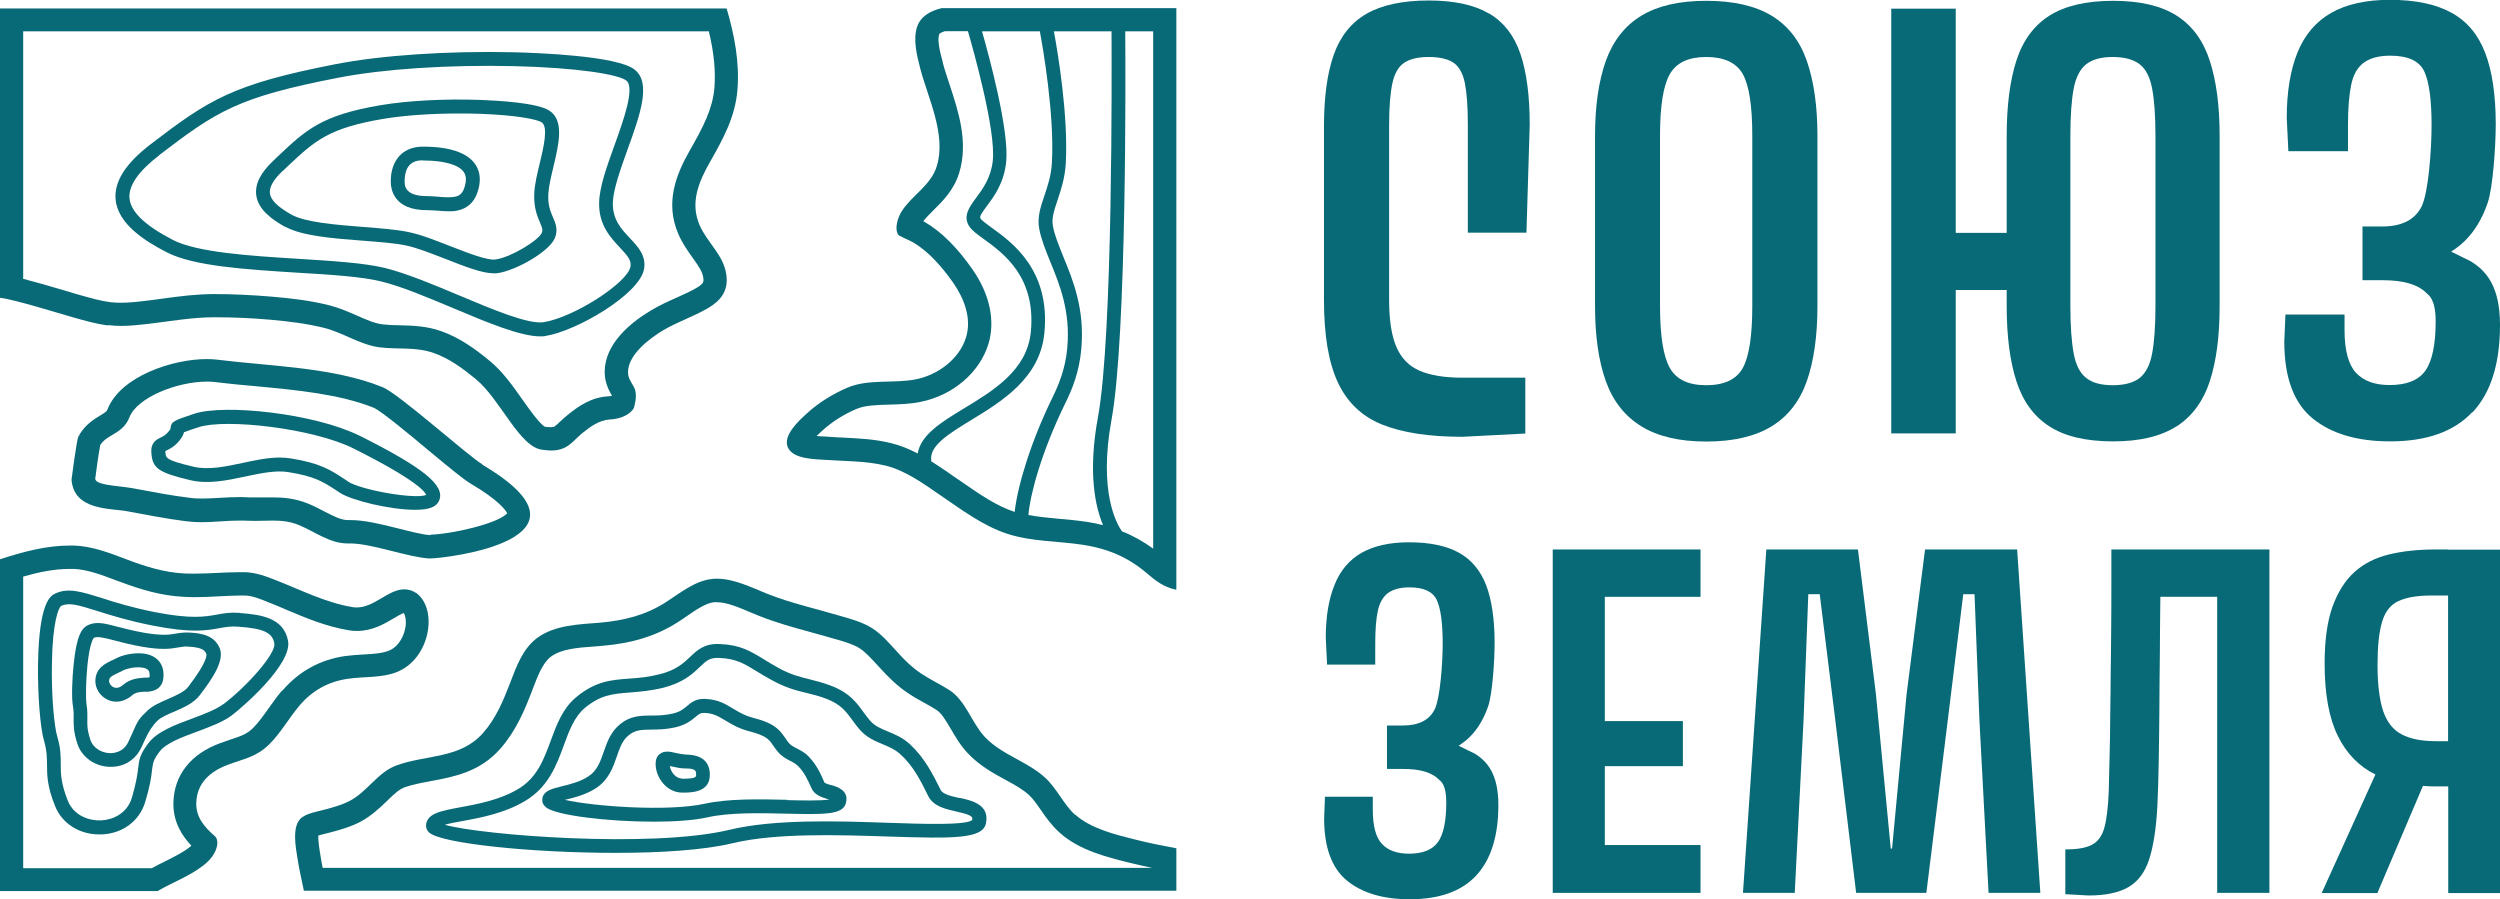 <svg xmlns="http://www.w3.org/2000/svg" id="Layer_2" data-name="Layer 2" viewBox="0 0 153.1 55.06"><defs><style>      .cls-1 {        fill: #086a77;        stroke-width: 0px;      }    </style></defs><g id="Layer_1-2" data-name="Layer 1"><g><path class="cls-1" d="m90.25,46.12c-.08-.04-.63-.3-.92-.45.23-.16.46-.32.66-.52.49-.48.87-1.11,1.14-1.88.27-.77.4-2.84.4-3.91,0-1.45-.18-2.63-.52-3.53-.35-.9-.91-1.57-1.68-1.99-.77-.42-1.78-.63-3.04-.63-1.18,0-2.15.22-2.9.64-.75.43-1.31,1.08-1.66,1.96-.36.88-.54,1.96-.54,3.25l.08,1.64h2.95v-1.29c0-.84.05-1.51.16-2.01.11-.5.32-.86.63-1.09.31-.22.75-.34,1.3-.34.88,0,1.44.26,1.68.78.24.52.36,1.41.36,2.66s-.16,3.34-.48,4.01c-.32.67-.98,1.01-1.96,1.01h-.97v2.66h.99c1.04,0,1.75.21,2.19.65.1.1.45.27.45,1.4s-.17,1.96-.51,2.43c-.34.47-.93.71-1.77.71-.73,0-1.29-.2-1.66-.6-.38-.4-.56-1.11-.56-2.11v-.78h-2.93l-.05,1.34c0,1.77.47,3.04,1.4,3.8.93.76,2.21,1.14,3.84,1.14,1.81,0,3.17-.48,4.07-1.45s1.36-2.41,1.36-4.32-.69-2.7-1.5-3.18Z"></path><path class="cls-1" d="m91.19.83c-.9-.53-2.13-.8-3.7-.8s-2.86.27-3.8.81c-.94.54-1.61,1.38-2.01,2.51-.4,1.13-.6,2.59-.6,4.39v10.63c0,2.15.28,3.83.85,5.05.57,1.22,1.47,2.08,2.71,2.58,1.24.5,2.88.75,4.92.75l3.85-.2v-3.42h-3.85c-1.09,0-1.95-.14-2.61-.42-.65-.28-1.13-.76-1.43-1.45-.3-.69-.45-1.65-.45-2.89V7.64c0-1.09.07-1.93.2-2.54.13-.61.38-1.03.73-1.26.35-.23.85-.35,1.5-.35s1.17.12,1.51.35c.34.23.58.65.7,1.26.12.61.18,1.46.18,2.54v6.61h3.59l.2-6.61c0-1.77-.19-3.22-.57-4.34-.38-1.12-1.01-1.94-1.91-2.47Z"></path><path class="cls-1" d="m110.65,23.34c.43-1.23.65-2.76.65-4.6v-10.43c0-1.82-.22-3.34-.65-4.58-.43-1.24-1.15-2.16-2.16-2.77-1.01-.61-2.34-.91-4-.91s-2.96.3-3.97.91c-1.01.61-1.73,1.53-2.18,2.77-.44,1.24-.66,2.77-.66,4.58v10.43c0,1.84.22,3.37.66,4.6.44,1.23,1.17,2.15,2.18,2.77,1.01.62,2.33.93,3.97.93s2.99-.31,4-.93c1.01-.62,1.73-1.54,2.16-2.77Zm-3.34-4.6c0,1.82-.19,3.08-.58,3.79-.39.71-1.14,1.06-2.24,1.06s-1.83-.35-2.23-1.06c-.4-.71-.6-1.97-.6-3.79v-10.43c0-1.82.2-3.07.6-3.77.4-.7,1.14-1.05,2.23-1.05s1.85.35,2.24,1.05.58,1.95.58,3.77v10.43Z"></path><path class="cls-1" d="m133.3,26.11c.95-.62,1.63-1.54,2.03-2.77.4-1.23.6-2.76.6-4.6v-10.43c0-1.82-.2-3.34-.6-4.58-.4-1.24-1.07-2.16-2.03-2.77-.95-.61-2.25-.91-3.89-.91s-2.93.3-3.89.9c-.95.6-1.63,1.51-2.03,2.74-.4,1.23-.6,2.77-.6,4.63v5.94h-3.12V.53h-3.95v26.01h3.95v-8.78h3.12v.97c0,1.86.2,3.41.6,4.63.4,1.23,1.07,2.15,2.03,2.76.95.61,2.25.91,3.89.91s2.93-.31,3.89-.93Zm-5.55-2.97c-.38-.3-.63-.8-.76-1.51-.13-.71-.2-1.67-.2-2.89v-10.43c0-1.22.07-2.18.2-2.87.13-.7.39-1.2.76-1.5.38-.3.92-.45,1.63-.45s1.28.15,1.66.45c.38.3.63.8.76,1.5.13.7.2,1.66.2,2.87v10.43c0,1.22-.07,2.18-.2,2.89-.13.71-.39,1.21-.76,1.51-.38.3-.93.45-1.66.45s-1.25-.15-1.63-.45Z"></path><path class="cls-1" d="m151.42,25.25c1.12-1.2,1.68-2.98,1.68-5.35s-.85-3.35-1.85-3.93c-.09-.05-.78-.37-1.14-.56.29-.19.57-.4.82-.64.61-.6,1.08-1.37,1.41-2.33.33-.95.5-3.51.5-4.84,0-1.79-.22-3.25-.65-4.37-.43-1.12-1.12-1.94-2.08-2.46-.95-.52-2.2-.78-3.76-.78-1.46,0-2.66.27-3.59.8-.93.53-1.62,1.34-2.06,2.42-.44,1.09-.66,2.43-.66,4.02l.1,2.03h3.65v-1.59c0-1.04.07-1.87.2-2.49.13-.62.39-1.07.78-1.35.39-.28.92-.42,1.61-.42,1.08,0,1.78.32,2.08.96.3.64.45,1.74.45,3.29s-.2,4.13-.6,4.96c-.4.83-1.21,1.25-2.43,1.25h-1.2v3.29h1.23c1.28,0,2.17.26,2.7.8.12.12.55.34.55,1.73s-.21,2.42-.63,3.01c-.42.59-1.15.88-2.19.88-.91,0-1.59-.25-2.06-.75-.46-.5-.7-1.37-.7-2.61v-.96h-3.62l-.07,1.66c0,2.19.58,3.76,1.73,4.7,1.15.94,2.73,1.41,4.75,1.41,2.24,0,3.92-.6,5.03-1.79Z"></path><polygon class="cls-1" points="97.99 33.65 95.09 33.65 95.09 54.68 97.99 54.68 98.28 54.68 104.14 54.68 104.14 51.75 98.28 51.75 98.28 46.92 103.06 46.92 103.06 44.16 98.28 44.16 98.28 36.55 104.14 36.55 104.14 33.65 98.28 33.65 97.99 33.65"></polygon><polygon class="cls-1" points="117.89 33.65 116.76 42.51 115.87 51.97 115.79 51.97 114.88 42.49 113.78 33.65 108.17 33.65 106.74 54.68 109.91 54.68 110.45 44.1 110.74 36.39 111.44 36.39 112.36 43.83 113.67 54.68 117.97 54.68 119.29 44.04 120.23 36.39 120.92 36.39 121.22 44.1 121.78 54.68 124.95 54.68 123.53 33.65 117.89 33.65"></polygon><path class="cls-1" d="m135.77,33.65h-6.47v2.14c0,.8,0,1.65-.01,2.55,0,.9-.02,1.82-.03,2.75,0,.93-.02,1.84-.03,2.73,0,.89-.02,1.72-.04,2.51-.02.79-.04,1.5-.05,2.12-.04.99-.13,1.73-.27,2.24-.14.51-.4.86-.77,1.05-.37.19-.91.28-1.62.28v2.74l1.42.08c1.04,0,1.85-.17,2.44-.51.59-.34,1.02-.91,1.28-1.72.26-.81.43-1.91.5-3.3.04-.79.06-1.68.08-2.69.02-1,.03-2.06.04-3.18,0-1.12.02-2.25.03-3.4,0-1.15.02-2.26.03-3.36,0-.05,0-.09,0-.13h3.48v18.13h3.2v-21.03h-3.2Z"></path><path class="cls-1" d="m149.93,33.65h-.8c-1.04,0-1.97.1-2.81.3-.83.2-1.54.55-2.12,1.07-.58.52-1.03,1.23-1.36,2.14-.32.9-.48,2.06-.48,3.48,0,1.86.27,3.34.81,4.43.54,1.09,1.3,1.87,2.3,2.36l-3.29,7.26h3.41l2.79-6.56c.25.02.49.03.75.03h.8v6.53h3.17v-21.03h-3.17Zm0,11.74h-.75c-.88,0-1.58-.14-2.11-.42-.53-.28-.9-.76-1.13-1.44-.22-.68-.34-1.61-.34-2.79s.09-2,.27-2.63c.18-.63.51-1.06.99-1.29.48-.23,1.16-.35,2.04-.35h1.02v8.92Z"></path><path class="cls-1" d="m21.3,41.57c.99-.15,2.08-.04,3.02-.42,2.02-.82,2.52-3.83,1.18-4.83-.26-.16-.5-.23-.74-.23-.98,0-1.83,1.11-2.91,1.11-.08,0-.17,0-.26-.02-1.63-.27-3.12-1.03-4.65-1.63-.63-.25-1.26-.49-1.94-.51-.09,0-.18,0-.28,0-.94,0-1.88.09-2.82.09-.2,0-.39,0-.59-.01-1.25-.06-2.39-.42-3.55-.86-1.03-.39-2.1-.81-3.22-.85-.09,0-.19,0-.28,0-1.45,0-2.87.39-4.26.84v20.32h9.65s0,0,0,0c.92-.54,1.96-.91,2.8-1.57.36-.28.67-.62.81-1.07.06-.18.1-.55-.1-.72-.63-.55-1.17-1.15-1.14-2.05.04-1.22.86-1.92,1.92-2.32,1.01-.38,1.74-.47,2.54-1.25.72-.71,1.21-1.61,1.86-2.38.78-.92,1.75-1.46,2.95-1.64Zm-4.03.72c-.31.37-.57.74-.83,1.1-.31.44-.61.86-.94,1.19-.37.36-.68.48-1.36.7-.21.07-.44.15-.68.24-1.78.66-2.79,1.94-2.84,3.61-.04,1.23.57,2.1,1.1,2.66-.04.03-.07.07-.12.1-.41.32-.94.58-1.49.86-.27.13-.54.27-.82.42H1.42v-17.86c.94-.27,1.9-.47,2.85-.47h0c.08,0,.15,0,.23,0,.82.03,1.69.35,2.6.7l.17.06c1.39.52,2.6.88,3.98.95.22.01.44.02.66.02.51,0,1-.02,1.48-.05.47-.02.9-.05,1.34-.05.08,0,.16,0,.25,0,.44,0,.96.21,1.45.41.36.14.72.29,1.08.45,1.21.51,2.46,1.04,3.86,1.27.16.03.32.04.49.04.95,0,1.67-.43,2.26-.78.19-.11.47-.28.61-.32.08.13.16.42.11.8-.07.53-.38,1.25-1.03,1.51-.4.16-.95.2-1.54.23-.37.02-.76.05-1.16.1-1.53.23-2.81.94-3.82,2.12Z"></path><path class="cls-1" d="m6.62,19.91c.26.03.52.05.78.05.55,0,1.1-.06,1.64-.12,1.36-.16,2.7-.41,4.08-.41,0,0,.02,0,.03,0,1.14,0,2.28.05,3.41.15,1.1.1,2.21.23,3.29.5,1.16.29,2.19,1.03,3.39,1.19,1.13.14,2.23-.04,3.33.35.96.34,1.78.95,2.56,1.59,1.54,1.26,2.7,4.25,4.14,4.34.16.02.32.04.48.04.27,0,.53-.04.78-.15.43-.19.75-.6,1.11-.9.51-.41,1.05-.81,1.7-.85,1.05-.06,1.46-.59,1.5-.77.1-.43.18-.87-.03-1.24-.17-.3-.36-.54-.35-.91.02-1.07,1.32-2.04,2.13-2.53.89-.53,1.88-.85,2.77-1.37.8-.47,1.26-1.08,1.12-2.05-.17-1.22-1.17-1.95-1.64-3.04-.59-1.37-.05-2.65.64-3.86.8-1.41,1.54-2.74,1.68-4.4.14-1.69-.18-3.36-.66-5H0v17.72c.68.04,3.75.99,4.46,1.19.71.2,1.43.41,2.16.5Zm-5.2-2.85V1.92h41.99c.32,1.33.42,2.43.34,3.46-.11,1.3-.69,2.4-1.5,3.82-.82,1.44-1.55,3.18-.71,5.13.25.58.59,1.05.88,1.46.37.52.6.85.65,1.22.03.22.05.35-.43.63-.37.21-.78.4-1.21.59-.52.23-1.05.47-1.58.79-1.27.76-2.79,2.03-2.82,3.72-.01.69.27,1.19.45,1.5-.06.01-.14.03-.23.03-1.07.06-1.86.63-2.51,1.16-.16.13-.31.27-.44.39-.11.11-.29.27-.36.31-.05.02-.12.03-.21.03-.08,0-.17,0-.27-.02-.03,0-.05,0-.08,0-.32-.16-.98-1.09-1.38-1.66-.6-.85-1.22-1.73-2-2.37-.86-.71-1.82-1.42-2.98-1.83-.91-.32-1.78-.34-2.55-.36-.38,0-.74-.02-1.07-.06-.47-.06-.99-.29-1.53-.53-.53-.23-1.07-.47-1.69-.63-1.22-.31-2.46-.44-3.51-.53-1.17-.1-2.36-.16-3.53-.16h-.03c-1.1,0-2.15.14-3.17.28-.36.05-.72.1-1.08.14-.48.06-.99.11-1.47.11-.22,0-.42-.01-.6-.03-.58-.07-1.18-.24-1.82-.42l-.14-.04c-.14-.04-.36-.1-.64-.19-1.17-.35-2.1-.61-2.79-.79Z"></path><path class="cls-1" d="m56.16,1.65c-.26.81,0,1.77.2,2.56.48,1.82,1.6,4.04,1.01,5.96-.36,1.19-1.51,1.77-2.15,2.77-.23.36-.49,1.11-.17,1.49,0,0,0-.01,0-.01.03,0,.23.11.28.14.2.09.4.18.6.29.97.57,1.8,1.55,2.44,2.46.67.96,1.15,2.19.79,3.35-.41,1.34-1.73,2.3-3.07,2.57-1.36.27-2.9-.04-4.19.51-.87.37-1.76.91-2.49,1.58-.47.43-1.47,1.33-1.17,2.06.32.77,1.75.74,2.43.79,1.17.08,2.39.06,3.54.34,1.22.29,2.33,1.1,3.35,1.8,1.31.89,2.66,1.92,4.19,2.4,1.48.47,3.08.42,4.6.66,1.45.22,2.73.75,3.85,1.71.56.48,1.05.87,1.8,1.03.01,0,.03,0,.04,0V.5h-14.38c-.66.16-1.28.48-1.5,1.15Zm12.76.27h1.7v31.68c-.59-.43-1.22-.79-1.91-1.06-.32-.45-1.45-2.41-.64-6.84.94-5.13.86-21.45.84-23.78Zm-4.37,0h3.52c.01,2.24.09,18.63-.83,23.62-.63,3.42-.16,5.5.31,6.62-.32-.08-.64-.15-.98-.2-.59-.09-1.17-.14-1.73-.19-.65-.06-1.27-.12-1.86-.23.11-1.29.8-3.87,2.28-6.89.39-.79.84-1.87.96-3.29.22-2.44-.52-4.23-1.11-5.66-.28-.7-.53-1.3-.63-1.86-.09-.48.08-.97.29-1.6.21-.63.45-1.35.5-2.26.16-2.92-.5-6.83-.73-8.07Zm-.87,0c.19,1.01.9,5.1.74,8.02-.04.8-.26,1.45-.46,2.04-.23.68-.45,1.33-.32,2.02.12.65.39,1.32.68,2.03.58,1.42,1.24,3.03,1.04,5.27-.11,1.28-.53,2.27-.88,2.99-1.37,2.79-2.17,5.49-2.34,7.06-1.09-.35-2.16-1.09-3.2-1.81-.2-.14-.4-.28-.6-.41l-.27-.19c-.33-.23-.68-.46-1.04-.69,0-.01,0-.02,0-.04-.13-.91,1.05-1.63,2.42-2.47,1.89-1.15,4.25-2.58,4.51-5.36.37-3.84-1.97-5.53-3.22-6.43-.29-.21-.59-.43-.68-.55-.09-.13.01-.29.38-.79.45-.6,1.05-1.42,1.18-2.7.19-1.92-1.05-6.48-1.48-7.99h3.51Zm-4.4,0c.33,1.15,1.71,6.04,1.52,7.91-.11,1.05-.61,1.73-1.02,2.28-.41.56-.84,1.13-.41,1.77.17.25.49.48.89.77,1.19.86,3.19,2.31,2.87,5.66-.22,2.36-2.29,3.61-4.11,4.71-1.35.82-2.63,1.6-2.82,2.75-.52-.27-1.07-.5-1.66-.64-.98-.24-1.94-.28-2.87-.33-.3-.01-.6-.03-.89-.05-.09,0-.2-.01-.31-.02-.11,0-.28-.01-.46-.03.1-.1.22-.21.36-.34.58-.53,1.33-1,2.09-1.32.52-.22,1.22-.24,1.96-.26.63-.02,1.29-.03,1.96-.17,1.98-.4,3.61-1.79,4.15-3.54.43-1.42.09-3.05-.98-4.58-.92-1.32-1.89-2.29-2.88-2.87-.04-.03-.09-.05-.13-.07.17-.22.39-.44.62-.67.56-.55,1.26-1.24,1.58-2.29.58-1.89-.05-3.78-.6-5.45-.15-.46-.3-.89-.4-1.29v-.03c-.16-.59-.36-1.33-.22-1.74,0,0,.07-.08.34-.17h1.43Z"></path><path class="cls-1" d="m29.56,28.45c-.94-.56-5.12-4.33-6.13-4.74-3.03-1.23-6.92-1.28-10.18-1.69-.18-.02-.39-.03-.6-.03-2.05,0-5.29,1.04-6.08,3.11-.11.3-1.19.53-1.77,1.64-.11.21-.42,2.62-.42,2.63.14,1.91,2.4,1.75,3.41,1.94,1.2.22,2.4.46,3.6.61.34.04.66.06.96.06.79,0,1.5-.1,2.32-.1.17,0,.34,0,.51.01.16,0,.31.01.46.01.37,0,.72-.02,1.06-.02.54,0,1.07.05,1.62.28.97.41,1.89,1.12,2.95,1.12.03,0,.06,0,.09,0,.03,0,.07,0,.1,0,1.29,0,3.62.87,4.84.92,0,0,.02,0,.03,0,.93,0,10.97-1.16,3.21-5.74Zm-3.21,4.32c-.43-.02-1.23-.22-1.93-.4-1.03-.26-2.09-.52-2.94-.52h0c-.05,0-.1,0-.15,0h-.04c-.4,0-.91-.26-1.45-.54-.3-.16-.61-.32-.95-.46-.82-.34-1.56-.39-2.17-.39-.18,0-.36,0-.55,0-.17,0-.34,0-.51,0-.12,0-.25,0-.38,0-.2-.01-.4-.02-.59-.02-.46,0-.88.03-1.28.05-.36.02-.7.04-1.04.04-.28,0-.54-.01-.79-.05-1.01-.12-2.06-.32-3.07-.51l-.44-.08c-.23-.04-.48-.07-.74-.1-1.21-.13-1.45-.26-1.5-.46.06-.49.22-1.65.31-2.08.19-.29.47-.46.76-.63.36-.21.8-.48,1.02-1.05.47-1.24,2.94-2.2,4.75-2.2h0c.16,0,.3,0,.43.02.82.1,1.7.19,2.55.26,2.55.24,5.18.49,7.26,1.33.47.22,2.27,1.71,3.34,2.61,1.35,1.12,2.14,1.77,2.61,2.05,1.68.99,2.1,1.6,2.2,1.79-.55.64-3.47,1.29-4.68,1.31Z"></path><path class="cls-1" d="m65.85,49.91c-.72-.65-1.11-1.6-1.83-2.27-1.1-1.02-2.66-1.4-3.71-2.51-.82-.88-1.16-2.23-2.2-2.89-.56-.35-1.16-.63-1.71-1-.54-.36-.99-.8-1.42-1.28-.49-.53-.96-1.1-1.57-1.49-.59-.37-1.31-.57-1.98-.76-1.48-.44-2.99-.77-4.43-1.34-.95-.38-2.03-.93-3.1-.93-.11,0-.22,0-.33.02-1.03.12-1.94.87-2.78,1.41-1.23.8-2.57,1.13-4.01,1.26-1.31.11-2.8.13-3.9.95-.86.65-1.25,1.72-1.62,2.69-.43,1.12-.88,2.22-1.68,3.12-1.39,1.58-3.44,1.32-5.26,1.97-1.2.42-1.81,1.63-2.93,2.2-.49.25-1.02.39-1.55.53-.43.12-.98.2-1.35.47-.66.48-.37,1.9-.26,2.58.1.64.25,1.28.38,1.91h53.43v-2.6c-.84-.16-1.68-.32-2.5-.53-1.2-.3-2.74-.67-3.69-1.53Zm4.78,3.24H19.76c-.05-.24-.09-.48-.13-.72l-.02-.14c-.04-.21-.13-.79-.12-1.12.12-.04.27-.07.37-.1.12-.03.24-.06.36-.09l.11-.03c.53-.14,1.13-.31,1.71-.61.69-.36,1.2-.85,1.65-1.28.4-.39.74-.72,1.1-.85.49-.17,1.03-.27,1.61-.38,1.4-.26,2.99-.55,4.25-1.99.95-1.08,1.48-2.35,1.94-3.55l.04-.11c.31-.81.6-1.57,1.1-1.96.63-.48,1.67-.56,2.68-.63.17-.01.33-.03.49-.04,1.87-.16,3.35-.63,4.66-1.48.16-.1.33-.22.49-.33.58-.4,1.18-.81,1.68-.86.05,0,.11,0,.17,0,.6,0,1.33.31,2.04.61.18.08.36.15.53.22,1.07.43,2.15.72,3.2,1.01.45.12.9.25,1.35.38l.18.05c.53.15,1.07.31,1.44.55.36.23.7.61,1.07,1.01.07.08.15.16.22.24.47.51,1,1.05,1.68,1.5.34.23.68.42,1.01.6.26.14.5.28.72.42.32.2.58.65.89,1.17.28.48.59,1.02,1.04,1.49.71.76,1.56,1.22,2.31,1.63.56.3,1.08.59,1.46.95.24.22.46.55.7.89.31.45.66.95,1.15,1.39,1.2,1.08,2.87,1.49,4.22,1.83l.08.02c.48.12.96.22,1.43.32h0Z"></path><path class="cls-1" d="m26.15,12.87c.21,0,.42.02.64.03.23.02.46.04.68.04.16,0,.31,0,.46-.03.78-.13,1.26-.65,1.42-1.56.16-.93-.28-1.65-1.24-2.03-.57-.23-1.31-.34-2.22-.34-1.21,0-1.96.82-1.96,2.13,0,.53.22,1.76,2.21,1.76Zm-.25-3.04c.79,0,1.45.1,1.9.28.75.3.77.74.71,1.09-.12.71-.43.82-.72.86-.27.04-.6.02-.94-.01-.24-.02-.48-.04-.71-.04-1.36,0-1.36-.66-1.36-.91,0-1.28.84-1.28,1.11-1.28Z"></path><path class="cls-1" d="m17.46,13.88c1.02.57,2.92.72,4.76.86,1.01.08,1.97.15,2.63.29.69.14,1.58.5,2.44.83,1.19.47,2.24.88,2.96.88.07,0,.14,0,.21-.01,1.1-.15,3.14-1.29,3.51-2.13.23-.52.05-.94-.11-1.3-.15-.35-.32-.75-.28-1.44.03-.46.17-1.06.31-1.64.33-1.39.68-2.83-.24-3.44-.73-.49-3.18-.62-4.21-.66-2.18-.08-4.47.04-6.12.32h0c-3.63.61-4.58,1.51-6.31,3.14l-.25.24c-.8.75-1.15,1.44-1.07,2.12.11.91,1,1.52,1.76,1.95Zm-.11-3.44l.25-.24c1.66-1.56,2.49-2.35,5.87-2.92,1.59-.27,3.82-.38,5.94-.31,2.17.08,3.47.33,3.76.52.42.28.12,1.53-.12,2.53-.15.61-.3,1.25-.33,1.78-.05.89.18,1.43.35,1.83.15.36.18.46.11.63-.21.47-1.91,1.51-2.84,1.63-.5.07-1.69-.4-2.75-.81-.9-.35-1.82-.72-2.58-.87-.72-.15-1.7-.23-2.74-.31-1.67-.13-3.56-.28-4.41-.75-.86-.48-1.28-.9-1.33-1.31-.05-.38.22-.85.8-1.39Z"></path><path class="cls-1" d="m10.21,15.45c1.66.86,4.89,1.05,8,1.25,2.03.12,3.96.24,5.15.54,1.23.3,2.84.98,4.39,1.63,2.11.89,4.12,1.73,5.34,1.73.12,0,.23,0,.34-.03,1.89-.31,5.71-2.53,6.01-4.08.15-.82-.36-1.37-.86-1.9-.53-.56-1.07-1.14-1.05-2.17.02-.81.47-2.06.9-3.26.76-2.1,1.48-4.09.43-4.9-1.08-.85-5.95-1.02-7.41-1.06-4.01-.09-8.09.18-10.9.73-6.31,1.23-7.74,2.16-11.32,4.9-1.54,1.18-2.25,2.29-2.15,3.39.14,1.52,1.85,2.57,3.13,3.23Zm-.46-5.95c3.54-2.71,4.83-3.55,10.97-4.74,2.76-.54,6.76-.8,10.72-.71,3.92.09,6.44.51,6.91.88.56.43-.18,2.46-.71,3.94-.48,1.33-.93,2.58-.95,3.54-.03,1.37.7,2.14,1.28,2.76.46.49.71.78.64,1.16-.19,1-3.46,3.1-5.31,3.4-.92.15-3.1-.76-5.21-1.65-1.59-.67-3.23-1.35-4.52-1.67-1.27-.31-3.23-.43-5.3-.56-2.89-.18-6.16-.38-7.67-1.15-1.72-.89-2.59-1.72-2.67-2.55-.07-.77.54-1.66,1.82-2.64Z"></path><path class="cls-1" d="m41.97,46.2c-.19,0-.39-.05-.59-.09-.34-.08-.7-.16-.98.07-.17.13-.25.33-.25.6,0,.83.67,1.76,1.63,1.76.55,0,1.69,0,1.69-1.09,0-.82-.51-1.24-1.51-1.24Zm-.19,1.48c-.38,0-.7-.38-.76-.77.06.01.12.03.18.04.22.05.49.11.77.11.66,0,.66.16.66.39,0,.12,0,.24-.84.24Z"></path><path class="cls-1" d="m50.92,48.09c-.13-.04-.39-.11-.43-.17-.26-.6-.5-1.1-.95-1.57-.25-.27-.52-.4-.75-.52-.21-.11-.37-.19-.49-.34-.08-.09-.14-.19-.2-.28-.23-.33-.48-.69-1.1-.96-.3-.13-.54-.2-.77-.26-.32-.09-.6-.17-.99-.39-.14-.08-.27-.16-.39-.23-.5-.3-.9-.53-1.66-.57-.56-.03-.86.22-1.12.44-.23.19-.44.37-.92.47-.47.1-.87.11-1.26.11-.74,0-1.45.02-2.15.75-.4.42-.58.94-.76,1.45-.21.6-.4,1.17-.94,1.52-.51.34-1.13.49-1.63.61-.61.15-1.24.3-1.2.89,0,.11.06.27.25.42.65.48,3.79.86,6.57.86,1.27,0,2.47-.08,3.31-.27,1.36-.3,3.22-.26,4.85-.22,2.27.05,3.41.08,3.61-.64.22-.79-.55-1.01-.88-1.11Zm-2.71.89c-1.68-.04-3.59-.08-5.05.24-2.26.5-6.86.16-8.58-.24,0,0,.02,0,.03,0,.53-.13,1.26-.3,1.9-.72.77-.51,1.04-1.28,1.27-1.95.15-.44.3-.86.57-1.14h0c.45-.47.86-.48,1.54-.49.41,0,.88-.01,1.43-.13.68-.15,1.03-.44,1.28-.65.22-.18.3-.25.54-.24.54.02.8.18,1.26.45.12.07.26.15.41.24.48.27.83.37,1.17.46.22.06.43.12.67.23.39.17.53.36.73.66.07.11.15.21.24.32.23.29.51.44.76.57.2.1.37.19.53.36.35.37.55.79.79,1.33.19.42.64.55.97.65.03,0,.07.02.11.03-.52.09-1.65.06-2.59.04Z"></path><path class="cls-1" d="m58.75,48.87c-.47-.11-1.01-.22-1.14-.49-.5-1-.98-1.95-1.86-2.78-.46-.43-.95-.63-1.39-.81-.43-.18-.79-.33-1.07-.65-.16-.18-.29-.37-.42-.54-.41-.57-.84-1.16-1.91-1.58-.53-.21-.96-.31-1.38-.42-.6-.15-1.16-.28-1.95-.72-.31-.17-.57-.33-.81-.48-.87-.53-1.5-.92-2.77-.96-.93-.04-1.37.39-1.8.8-.39.37-.84.79-1.81,1.04-.74.19-1.34.24-1.93.28-1.1.08-2.05.16-3.23,1.14-.83.69-1.19,1.68-1.55,2.65-.43,1.17-.84,2.28-2,2.97-1.14.68-2.48.92-3.55,1.12-1.18.22-2.04.37-2.09,1.1,0,.1.01.29.21.46.78.66,6.27,1.23,11.39,1.23,2.77,0,5.43-.17,7.17-.59,2.66-.64,6.49-.51,9.57-.41,3.98.13,5.75.15,5.95-.81.24-1.15-.88-1.4-1.61-1.56Zm.79,1.35c-.41.33-3,.24-5.09.17-3.13-.11-7.02-.24-9.79.43-4.77,1.14-15.15.33-17.42-.31.3-.09.74-.17,1.09-.23,1.08-.2,2.56-.47,3.83-1.23,1.43-.85,1.93-2.21,2.37-3.41.33-.9.64-1.74,1.29-2.29.97-.8,1.71-.86,2.75-.94.59-.05,1.27-.1,2.08-.3,1.19-.31,1.75-.83,2.19-1.25.4-.38.6-.59,1.18-.57,1.05.04,1.54.34,2.35.84.25.15.52.32.84.49.89.5,1.54.66,2.16.81.39.1.8.19,1.28.38.84.33,1.15.75,1.54,1.28.14.19.28.39.46.59.41.48.91.69,1.39.89.41.17.79.33,1.13.65.78.72,1.2,1.57,1.68,2.54.31.62,1.06.79,1.72.94.9.2,1.01.3.97.52Z"></path><path class="cls-1" d="m22.03,26.69c-2.74-1.37-8.3-1.97-10.14-1.35-1.27.42-1.4.47-1.45.89,0,.03,0,.07-.12.2-.18.22-.34.3-.49.37-.24.12-.61.29-.56.93.06.95.44,1.21,2.36,1.67,1.11.27,2.27.02,3.4-.22.95-.2,1.84-.39,2.62-.27,1.62.26,2.14.59,2.99,1.15l.18.12c.72.47,3.08,1.04,4.6,1.04.37,0,.68-.03.92-.11.29-.09.47-.25.56-.47.36-.92-.96-1.99-4.86-3.95Zm-.75,2.77l-.17-.11c-.88-.58-1.51-.99-3.32-1.28-.22-.03-.44-.05-.66-.05-.74,0-1.52.17-2.27.33-1.03.22-2.1.45-3.02.23-1.68-.4-1.69-.52-1.71-.9,0-.03,0-.05,0-.06.02-.01.06-.03.08-.04.19-.09.48-.23.78-.6.17-.21.24-.37.28-.51.17-.07.53-.19.9-.31,1.63-.54,7,.06,9.49,1.31,3.81,1.91,4.37,2.64,4.44,2.84-.64.28-3.96-.28-4.81-.83Z"></path><path class="cls-1" d="m8.64,40.01c-.56-.03-1.17.12-1.49.29-.08.04-.16.08-.25.12-.43.2-1.03.48-1.06,1.24-.02.48.27.96.73,1.18.18.09.36.13.55.13.33,0,.67-.13.97-.39.22-.19.5-.21.79-.22h.18c.25-.03,1.03-.1.95-1.16-.05-.7-.57-1.15-1.38-1.19Zm.53,1.46s-.06.02-.18.03h-.16c-.36.03-.85.06-1.29.44-.21.18-.41.23-.6.14-.15-.07-.26-.24-.26-.38,0-.21.14-.3.57-.5.1-.04.19-.09.28-.14.15-.08.61-.22,1.05-.19.55.03.57.28.58.4.01.14,0,.2,0,.2Z"></path><path class="cls-1" d="m11.62,38.74c-.35-.02-.6.02-.84.06-.39.07-.84.14-1.95-.05-.68-.12-1.21-.26-1.64-.37-.79-.21-1.3-.34-1.82-.09h0c-.33.16-.68.57-.86,2.4-.09.86-.14,2.04-.04,2.58.05.28.04.48.04.71,0,.38-.02.82.23,1.57.26.8,1.04,1.37,1.94,1.41.04,0,.08,0,.13,0,.82,0,1.51-.45,1.86-1.21l.21-.46q.34-.75.78-1.17c.2-.19.6-.37.99-.53.6-.26,1.21-.53,1.58-1.01.83-1.08,1.55-2.18,1.21-2.92-.32-.69-.95-.87-1.79-.92Zm-.09,3.32c-.24.31-.75.53-1.25.75-.48.21-.92.4-1.24.7-.55.52-.59.6-.96,1.44l-.21.46c-.31.68-.92.72-1.17.71-.46-.02-1-.29-1.17-.83-.2-.61-.19-.92-.18-1.28,0-.24.01-.51-.05-.87-.06-.39-.04-1.4.05-2.36.14-1.41.37-1.69.4-1.72.22-.1.56-.02,1.22.15.44.12.99.26,1.7.39,1.26.22,1.8.13,2.24.05.22-.04.4-.07.64-.05.83.05.98.22,1.08.43.03.06.11.45-1.11,2.04Z"></path><path class="cls-1" d="m14.67,37.53c-.58-.04-.97.03-1.4.11-.73.13-1.55.28-3.77-.15-1.41-.28-2.45-.6-3.28-.87-1.25-.39-2.07-.65-2.86-.26-.24.12-.97.47-1.03,4.27-.03,1.89.13,3.94.37,4.75.17.58.17.97.18,1.43,0,.63,0,1.35.5,2.57.43,1.06,1.48,1.72,2.7,1.72.05,0,.1,0,.16,0,1.29-.06,2.31-.83,2.66-2.01.3-1,.37-1.56.41-1.93.06-.45.07-.61.46-1.13.39-.52,1.36-.88,2.31-1.23.8-.3,1.56-.58,2.1-.98.75-.57,3.73-3.17,3.46-4.58-.27-1.39-1.61-1.6-2.96-1.7Zm-1.01,5.6c-.44.33-1.17.6-1.88.87-1.06.39-2.16.8-2.7,1.52-.5.67-.56.97-.62,1.53-.04.36-.11.86-.38,1.79-.29.98-1.17,1.37-1.89,1.4-.7.03-1.65-.26-2.03-1.19-.43-1.07-.44-1.65-.44-2.26,0-.48,0-.97-.21-1.67-.19-.63-.37-2.52-.33-4.49.04-2.61.42-3.42.56-3.52.47-.23,1.02-.07,2.23.31.85.27,1.91.6,3.38.89,2.37.47,3.32.3,4.08.16.38-.07.71-.13,1.18-.09,1.53.11,2.07.36,2.19,1.02.12.61-1.67,2.63-3.14,3.74Z"></path></g></g></svg>